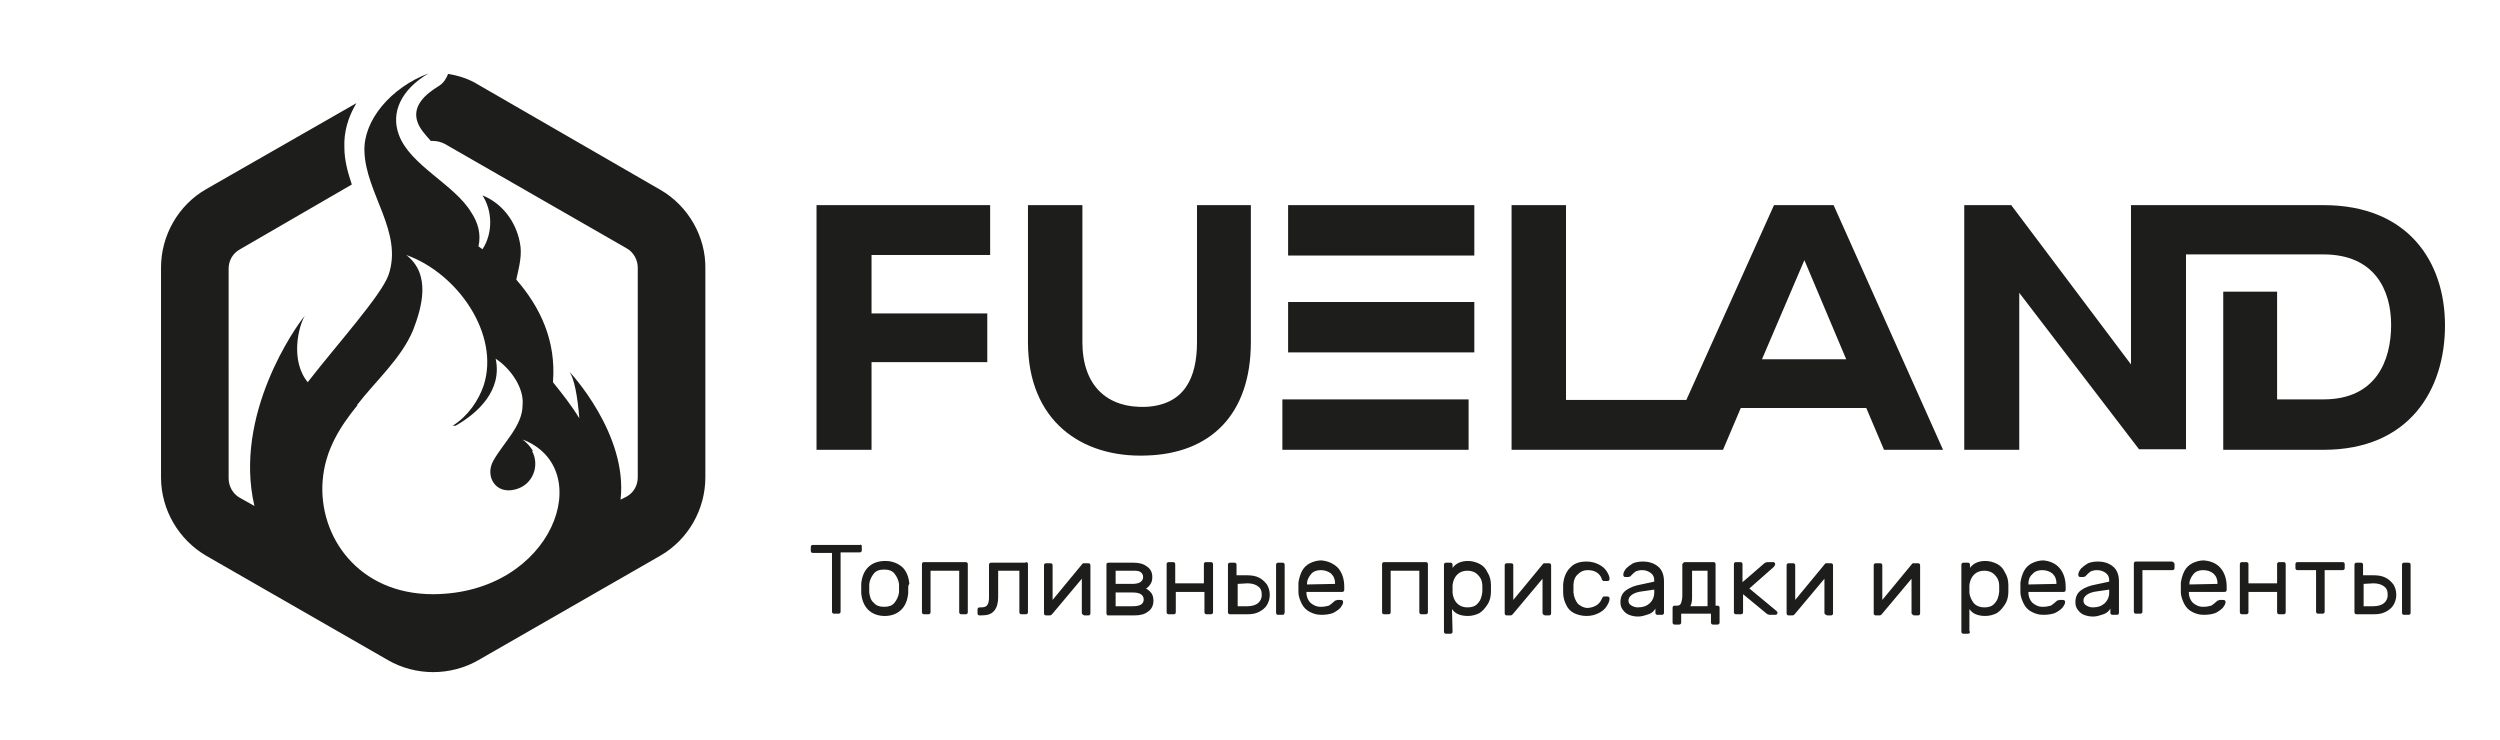 <?xml version="1.0" encoding="UTF-8"?> <!-- Generator: Adobe Illustrator 24.0.2, SVG Export Plug-In . SVG Version: 6.00 Build 0) --> <svg xmlns="http://www.w3.org/2000/svg" xmlns:xlink="http://www.w3.org/1999/xlink" id="Слой_1" x="0px" y="0px" viewBox="0 0 436.3 129.1" style="enable-background:new 0 0 436.3 129.1;" xml:space="preserve"> <style type="text/css"> .st0{fill:#1D1D1B;} </style> <g> <path class="st0" d="M150.3,95.1c0.1,0.1,0.1,0.2,0.1,0.3V96c0,0.1,0,0.2-0.1,0.3c-0.1,0.1-0.2,0.1-0.3,0.1h-3.3v10.3 c0,0.1,0,0.2-0.1,0.3c-0.1,0.1-0.2,0.1-0.3,0.1h-0.7c-0.1,0-0.2,0-0.3-0.1s-0.1-0.2-0.1-0.3V96.5h-3.3c-0.1,0-0.2,0-0.3-0.1 s-0.1-0.2-0.1-0.3v-0.6c0-0.1,0-0.2,0.1-0.3c0.1-0.1,0.2-0.1,0.3-0.1h8.3C150.1,94.9,150.2,95,150.3,95.1z"></path> <path class="st0" d="M158.5,102.7c0,0.3,0,0.6,0,0.8c-0.1,1.2-0.5,2.2-1.2,2.9c-0.7,0.7-1.7,1.1-2.9,1.1s-2.2-0.4-2.9-1.1 s-1.1-1.7-1.2-2.9c0-0.1,0-0.4,0-0.8s0-0.7,0-0.8c0.1-1.2,0.5-2.2,1.2-2.9c0.7-0.7,1.7-1.1,3-1.1c1.2,0,2.2,0.4,3,1.1 c0.7,0.7,1.1,1.7,1.2,2.9C158.5,102.1,158.5,102.4,158.5,102.7z M156.1,100.1c-0.4-0.5-1-0.7-1.8-0.7s-1.4,0.2-1.8,0.7 c-0.4,0.5-0.7,1.1-0.8,1.8c0,0.1,0,0.4,0,0.8s0,0.6,0,0.7c0.1,0.8,0.3,1.4,0.8,1.8c0.4,0.5,1,0.7,1.8,0.7s1.4-0.2,1.8-0.7 c0.4-0.5,0.7-1.1,0.8-1.8c0-0.3,0-0.5,0-0.7s0-0.5,0-0.8C156.8,101.2,156.5,100.6,156.1,100.1z"></path> <path class="st0" d="M168.8,98.2c0.1,0.1,0.1,0.2,0.1,0.3v8.3c0,0.1,0,0.2-0.1,0.3c-0.1,0.1-0.2,0.1-0.3,0.1h-0.7 c-0.1,0-0.2,0-0.3-0.1s-0.1-0.2-0.1-0.3v-7.2h-5v7.2c0,0.1,0,0.2-0.1,0.3c-0.1,0.1-0.2,0.1-0.3,0.1h-0.7c-0.1,0-0.2,0-0.3-0.1 s-0.1-0.2-0.1-0.3v-8.3c0-0.1,0-0.2,0.1-0.3c0.1-0.1,0.2-0.1,0.3-0.1h7.3C168.6,98.1,168.7,98.1,168.8,98.2z"></path> <path class="st0" d="M179,98.1c0.1,0,0.2,0,0.3,0.1s0.1,0.2,0.1,0.3v8.3c0,0.1,0,0.2-0.1,0.3c-0.1,0.1-0.2,0.1-0.3,0.1h-0.7 c-0.1,0-0.2,0-0.3-0.1s-0.1-0.2-0.1-0.3v-7.2h-3.7v4.6c0,1-0.2,1.8-0.7,2.4s-1.2,0.8-2.3,0.8H171c-0.1,0-0.2,0-0.3-0.1 s-0.1-0.2-0.1-0.3v-0.6c0-0.1,0-0.2,0.1-0.3c0.1-0.1,0.2-0.1,0.3-0.1h0.2c0.5,0,0.9-0.1,1.1-0.4c0.2-0.3,0.3-0.7,0.3-1.3v-5.7 c0-0.1,0-0.2,0.1-0.3c0.1-0.1,0.2-0.1,0.3-0.1h6V98.1z"></path> <path class="st0" d="M188.9,107.2c-0.1-0.1-0.1-0.2-0.1-0.3V101l-5.2,6.2c-0.1,0.1-0.2,0.2-0.4,0.2h-0.6c-0.1,0-0.2,0-0.3-0.1 s-0.1-0.2-0.1-0.3v-8.3c0-0.1,0-0.2,0.1-0.3c0.1-0.1,0.2-0.1,0.3-0.1h0.7c0.1,0,0.2,0,0.3,0.1s0.1,0.2,0.1,0.3v6l5.2-6.3 c0.1-0.1,0.1-0.1,0.2-0.1c0.1,0,0.1,0,0.2,0h0.6c0.1,0,0.2,0,0.3,0.1s0.1,0.2,0.1,0.3v8.3c0,0.1,0,0.2-0.1,0.3 c-0.1,0.1-0.2,0.1-0.3,0.1h-0.7C189.1,107.3,189,107.3,188.9,107.2z"></path> <path class="st0" d="M193.1,98.5c0-0.1,0-0.2,0.1-0.2c0.1-0.1,0.2-0.1,0.2-0.1h4.4c1,0,1.8,0.2,2.4,0.7c0.6,0.4,0.9,1,0.9,1.8 c0,0.5-0.1,0.9-0.3,1.2c-0.2,0.3-0.4,0.6-0.8,0.8c0.5,0.3,0.8,0.6,1,0.9s0.3,0.8,0.3,1.2c0,0.8-0.3,1.5-0.9,1.9 c-0.6,0.5-1.4,0.7-2.4,0.7h-4.6c-0.1,0-0.2,0-0.2-0.1c-0.1-0.1-0.1-0.2-0.1-0.2L193.1,98.5L193.1,98.5z M194.7,101.9h2.9 c0.6,0,1.1-0.1,1.4-0.3c0.3-0.2,0.5-0.5,0.5-0.9s-0.2-0.7-0.5-0.9c-0.3-0.2-0.8-0.2-1.5-0.2h-2.8L194.7,101.9L194.7,101.9z M194.7,105.8h3c1.3,0,1.9-0.4,1.9-1.2c0-0.4-0.2-0.7-0.5-0.9c-0.3-0.2-0.8-0.3-1.4-0.3h-3V105.8z"></path> <path class="st0" d="M211.6,98.2c0.1,0.1,0.1,0.2,0.1,0.3v8.3c0,0.1,0,0.2-0.1,0.3c-0.1,0.1-0.2,0.1-0.3,0.1h-0.7 c-0.1,0-0.2,0-0.3-0.1s-0.1-0.2-0.1-0.3v-3.5h-5v3.5c0,0.1,0,0.2-0.1,0.3c-0.1,0.1-0.2,0.1-0.3,0.1H204c-0.1,0-0.2,0-0.3-0.1 s-0.1-0.2-0.1-0.3v-8.3c0-0.1,0-0.2,0.1-0.3c0.1-0.1,0.2-0.1,0.3-0.1h0.7c0.1,0,0.2,0,0.3,0.1s0.1,0.2,0.1,0.3v3.3h5v-3.3 c0-0.1,0-0.2,0.1-0.3c0.1-0.1,0.2-0.1,0.3-0.1h0.7C211.3,98.1,211.5,98.1,211.6,98.2z"></path> <path class="st0" d="M214.3,98.6c0-0.1,0-0.2,0.1-0.3c0.1-0.1,0.2-0.1,0.3-0.1h0.7c0.1,0,0.2,0,0.3,0.1s0.1,0.2,0.1,0.3v1.8h1.9 c0.7,0,1.4,0.1,2,0.4s1,0.7,1.4,1.2c0.3,0.5,0.5,1.1,0.5,1.8s-0.2,1.3-0.5,1.8s-0.8,0.9-1.4,1.2c-0.6,0.3-1.2,0.4-2,0.4h-3 c-0.1,0-0.2,0-0.3-0.1s-0.1-0.2-0.1-0.3V98.6z M216,101.9v3.9h1.7c0.8,0,1.4-0.2,1.8-0.5c0.4-0.3,0.7-0.8,0.7-1.5s-0.2-1.2-0.7-1.5 c-0.4-0.3-1-0.5-1.8-0.5L216,101.9L216,101.9z M224.1,107.2c-0.1,0.1-0.2,0.1-0.3,0.1h-0.7c-0.1,0-0.2,0-0.3-0.1s-0.1-0.2-0.1-0.3 v-8.3c0-0.1,0-0.2,0.1-0.3c0.1-0.1,0.2-0.1,0.3-0.1h0.7c0.1,0,0.2,0,0.3,0.1s0.1,0.2,0.1,0.3v8.3 C224.2,107,224.1,107.1,224.1,107.2z"></path> <path class="st0" d="M233.5,99.1c0.7,0.8,1.1,1.9,1.1,3.3v0.5c0,0.1,0,0.2-0.1,0.3c-0.1,0.1-0.2,0.1-0.3,0.1H228v0.1 c0,0.8,0.3,1.4,0.7,1.8c0.5,0.4,1,0.7,1.8,0.7c0.6,0,1-0.1,1.4-0.2c0.3-0.2,0.6-0.4,0.9-0.7c0.1-0.1,0.2-0.2,0.3-0.2 s0.2-0.1,0.3-0.1h0.5c0.1,0,0.3,0,0.4,0.1c0.1,0.1,0.1,0.2,0.1,0.3c0,0.3-0.2,0.6-0.5,1c-0.3,0.3-0.7,0.6-1.3,0.9 c-0.6,0.2-1.2,0.3-2,0.3s-1.4-0.2-2-0.5s-1.1-0.8-1.4-1.4c-0.3-0.6-0.6-1.3-0.6-2.1c0-0.4,0-0.6,0-0.8s0-0.5,0-0.8 c0.1-0.7,0.3-1.4,0.6-2s0.8-1.1,1.4-1.4c0.6-0.3,1.3-0.5,2-0.5C231.7,97.9,232.7,98.3,233.5,99.1z M233,101.9L233,101.9 c0-0.8-0.2-1.3-0.7-1.8c-0.5-0.4-1.1-0.6-1.8-0.6s-1.3,0.2-1.7,0.7s-0.7,1-0.7,1.7v0.1L233,101.9L233,101.9z"></path> <path class="st0" d="M249.1,98.2c0.1,0.1,0.1,0.2,0.1,0.3v8.3c0,0.1,0,0.2-0.1,0.3c-0.1,0.1-0.2,0.1-0.3,0.1h-0.7 c-0.1,0-0.2,0-0.3-0.1s-0.1-0.2-0.1-0.3v-7.2h-5v7.2c0,0.1,0,0.2-0.1,0.3c-0.1,0.1-0.2,0.1-0.3,0.1h-0.7c-0.1,0-0.2,0-0.3-0.1 s-0.1-0.2-0.1-0.3v-8.3c0-0.1,0-0.2,0.1-0.3c0.1-0.1,0.2-0.1,0.3-0.1h7.3C248.9,98.1,249,98.1,249.1,98.2z"></path> <path class="st0" d="M253.5,110.2c0,0.1,0,0.2-0.1,0.3c-0.1,0.1-0.2,0.1-0.3,0.1h-0.7c-0.1,0-0.2,0-0.3-0.1s-0.1-0.2-0.1-0.3V98.6 c0-0.1,0-0.2,0.1-0.3c0.1-0.1,0.2-0.1,0.3-0.1h0.7c0.1,0,0.2,0,0.3,0.1s0.1,0.2,0.1,0.3v0.5c0.6-0.8,1.5-1.2,2.7-1.2 c0.7,0,1.4,0.2,2,0.5s1.1,0.8,1.4,1.5c0.4,0.6,0.6,1.4,0.6,2.2c0,0.1,0,0.3,0,0.6c0,0.3,0,0.5,0,0.6c0,0.8-0.2,1.6-0.6,2.2 s-0.8,1.1-1.4,1.5c-0.6,0.3-1.3,0.5-2,0.5c-0.7,0-1.2-0.1-1.7-0.3c-0.5-0.2-0.8-0.5-1.1-0.9L253.5,110.2L253.5,110.2z M254.3,105.3 c0.5,0.5,1.1,0.7,1.8,0.7c0.8,0,1.4-0.2,1.8-0.7c0.5-0.5,0.7-1.2,0.8-2c0-0.1,0-0.3,0-0.5s0-0.4,0-0.5c0-0.9-0.3-1.5-0.8-2 s-1.1-0.7-1.8-0.7c-0.7,0-1.3,0.2-1.8,0.7s-0.7,1.1-0.8,1.8v0.7v0.7C253.6,104.2,253.8,104.8,254.3,105.3z"></path> <path class="st0" d="M269.3,107.2c-0.1-0.1-0.1-0.2-0.1-0.3V101l-5.2,6.2c-0.1,0.1-0.2,0.2-0.4,0.2H263c-0.1,0-0.2,0-0.3-0.1 c-0.1-0.1-0.1-0.2-0.1-0.3v-8.3c0-0.1,0-0.2,0.1-0.3c0.1-0.1,0.2-0.1,0.3-0.1h0.7c0.1,0,0.2,0,0.3,0.1c0.1,0.1,0.1,0.2,0.1,0.3v6 l5.2-6.3c0.1-0.1,0.1-0.1,0.2-0.1s0.1,0,0.2,0h0.6c0.1,0,0.2,0,0.3,0.1c0.1,0.1,0.1,0.2,0.1,0.3v8.3c0,0.1,0,0.2-0.1,0.3 c-0.1,0.1-0.2,0.1-0.3,0.1h-0.7C269.5,107.3,269.3,107.3,269.3,107.2z"></path> <path class="st0" d="M279.5,104.6c0.1-0.2,0.2-0.3,0.2-0.4c0.1-0.1,0.2-0.1,0.3-0.1h0.5c0.1,0,0.2,0,0.3,0.1 c0.1,0.1,0.1,0.2,0.1,0.3c0,0.4-0.2,0.8-0.5,1.3s-0.8,0.9-1.4,1.2c-0.6,0.3-1.3,0.5-2.1,0.5c-0.8,0-1.6-0.2-2.2-0.5 s-1.1-0.8-1.4-1.5c-0.3-0.6-0.5-1.3-0.5-2.1c0-0.1,0-0.4,0-0.8c0-0.3,0-0.5,0-0.6c0.1-1.2,0.5-2.2,1.2-2.9c0.7-0.8,1.7-1.1,2.9-1.1 c0.8,0,1.5,0.2,2.1,0.5s1.1,0.7,1.4,1.2s0.5,0.9,0.5,1.3c0,0.1,0,0.2-0.1,0.3c-0.1,0.1-0.2,0.1-0.3,0.1H280c-0.1,0-0.3,0-0.3-0.1 c-0.1-0.1-0.2-0.2-0.2-0.4c-0.4-0.9-1.2-1.4-2.4-1.4c-0.7,0-1.2,0.2-1.7,0.7c-0.5,0.4-0.8,1.1-0.8,2c0,0.1,0,0.3,0,0.6 c0,0.3,0,0.5,0,0.6c0.1,0.9,0.4,1.5,0.8,2c0.5,0.4,1,0.7,1.7,0.7C278.3,106,279.1,105.5,279.5,104.6z"></path> <path class="st0" d="M288.7,101.5v-0.2c0-0.6-0.2-1-0.6-1.3s-0.9-0.5-1.5-0.5c-0.5,0-0.8,0.1-1.1,0.2c-0.3,0.2-0.5,0.4-0.8,0.7 c-0.1,0.1-0.1,0.2-0.2,0.2s-0.2,0.1-0.3,0.1h-0.5c-0.1,0-0.2,0-0.3-0.1c-0.1-0.1-0.1-0.2-0.1-0.3c0-0.4,0.2-0.7,0.5-1.1 c0.3-0.3,0.7-0.6,1.2-0.9c0.5-0.2,1.1-0.3,1.7-0.3c1.1,0,2,0.3,2.7,0.9s1,1.5,1,2.6v5.4c0,0.1,0,0.2-0.1,0.3 c-0.1,0.1-0.2,0.1-0.3,0.1h-0.7c-0.1,0-0.2,0-0.3-0.1c-0.1-0.1-0.1-0.2-0.1-0.3v-0.7c-0.2,0.4-0.6,0.8-1.2,1s-1.2,0.4-1.8,0.4 c-0.6,0-1.1-0.1-1.6-0.3c-0.5-0.2-0.8-0.5-1.1-0.9s-0.4-0.8-0.4-1.3c0-0.9,0.3-1.6,1-2.1s1.5-0.8,2.6-1L288.7,101.5z M288.7,102.9 l-2.1,0.3c-0.8,0.1-1.4,0.3-1.8,0.6c-0.4,0.3-0.6,0.6-0.6,1c0,0.3,0.1,0.6,0.4,0.8c0.3,0.2,0.7,0.4,1.2,0.4c0.9,0,1.5-0.2,2.1-0.7 c0.5-0.5,0.8-1.1,0.8-1.9V102.9z"></path> <path class="st0" d="M293.8,98.2c0.1-0.1,0.2-0.1,0.3-0.1h4.9c0.1,0,0.2,0,0.3,0.1c0.1,0.1,0.1,0.2,0.1,0.3v7.2h0.3 c0.1,0,0.2,0,0.3,0.1c0.1,0.1,0.1,0.2,0.1,0.3v2.5c0,0.1,0,0.2-0.1,0.3c-0.1,0.1-0.2,0.1-0.3,0.1H299c-0.1,0-0.2,0-0.3-0.1 c-0.1-0.1-0.1-0.2-0.1-0.3v-1.5h-5.2v1.5c0,0.1,0,0.2-0.1,0.3c-0.1,0.1-0.2,0.1-0.3,0.1h-0.7c-0.1,0-0.2,0-0.3-0.1 c-0.1-0.1-0.1-0.2-0.1-0.3v-2.5c0-0.1,0-0.2,0.1-0.3c0.1-0.1,0.2-0.1,0.3-0.1h0.4c0.4,0,0.6-0.2,0.7-0.5s0.2-0.7,0.2-1.3v-5.5 C293.7,98.4,293.7,98.3,293.8,98.2z M295.3,99.6v4.7c0,0.7-0.1,1.1-0.3,1.5h3v-6.2H295.3z"></path> <path class="st0" d="M307.8,98.4c0.2-0.2,0.5-0.3,0.7-0.3h0.9c0.1,0,0.2,0,0.3,0.1c0.1,0.1,0.1,0.2,0.1,0.3c0,0.1-0.1,0.2-0.2,0.4 l-4.3,3.8l4.7,3.9c0.1,0.1,0.2,0.2,0.2,0.3c0,0.1,0,0.2-0.1,0.3c-0.1,0.1-0.2,0.1-0.3,0.1h-0.9c-0.2,0-0.5-0.1-0.7-0.3l-4-3.3v3.1 c0,0.1,0,0.2-0.1,0.3c-0.1,0.1-0.2,0.1-0.3,0.1H303c-0.1,0-0.2,0-0.3-0.1c-0.1-0.1-0.1-0.2-0.1-0.3v-8.3c0-0.1,0-0.2,0.1-0.3 c0.1-0.1,0.2-0.1,0.3-0.1h0.7c0.1,0,0.2,0,0.3,0.1c0.1,0.1,0.1,0.2,0.1,0.3v3.1L307.8,98.4z"></path> <path class="st0" d="M318.5,107.2c-0.1-0.1-0.1-0.2-0.1-0.3V101l-5.2,6.2c-0.1,0.1-0.2,0.2-0.4,0.2h-0.6c-0.1,0-0.2,0-0.3-0.1 c-0.1-0.1-0.1-0.2-0.1-0.3v-8.3c0-0.1,0-0.2,0.1-0.3c0.1-0.1,0.2-0.1,0.3-0.1h0.7c0.1,0,0.2,0,0.3,0.1c0.1,0.1,0.1,0.2,0.1,0.3v6 l5.2-6.3c0.1-0.1,0.1-0.1,0.2-0.1s0.1,0,0.2,0h0.6c0.1,0,0.2,0,0.3,0.1c0.1,0.1,0.1,0.2,0.1,0.3v8.3c0,0.1,0,0.2-0.1,0.3 c-0.1,0.1-0.2,0.1-0.3,0.1h-0.7C318.8,107.3,318.6,107.3,318.5,107.2z"></path> <path class="st0" d="M333.7,107.2c-0.1-0.1-0.1-0.2-0.1-0.3V101l-5.2,6.2c-0.1,0.1-0.2,0.2-0.4,0.2h-0.6c-0.1,0-0.2,0-0.3-0.1 c-0.1-0.1-0.1-0.2-0.1-0.3v-8.3c0-0.1,0-0.2,0.1-0.3c0.1-0.1,0.2-0.1,0.3-0.1h0.7c0.1,0,0.2,0,0.3,0.1c0.1,0.1,0.1,0.2,0.1,0.3v6 l5.2-6.3c0.1-0.1,0.1-0.1,0.2-0.1s0.1,0,0.2,0h0.6c0.1,0,0.2,0,0.3,0.1c0.1,0.1,0.1,0.2,0.1,0.3v8.3c0,0.1,0,0.2-0.1,0.3 c-0.1,0.1-0.2,0.1-0.3,0.1H334C333.9,107.3,333.8,107.3,333.7,107.2z"></path> <path class="st0" d="M343.8,110.2c0,0.1,0,0.2-0.1,0.3c-0.1,0.1-0.2,0.1-0.3,0.1h-0.7c-0.1,0-0.2,0-0.3-0.1 c-0.1-0.1-0.1-0.2-0.1-0.3V98.6c0-0.1,0-0.2,0.1-0.3c0.1-0.1,0.2-0.1,0.3-0.1h0.7c0.1,0,0.2,0,0.3,0.1c0.1,0.1,0.1,0.2,0.1,0.3v0.5 c0.6-0.8,1.5-1.2,2.7-1.2c0.7,0,1.4,0.2,2,0.5s1.1,0.8,1.4,1.5c0.4,0.6,0.6,1.4,0.6,2.2c0,0.1,0,0.3,0,0.6c0,0.3,0,0.5,0,0.6 c0,0.8-0.2,1.6-0.6,2.2s-0.8,1.1-1.4,1.5c-0.6,0.3-1.3,0.5-2,0.5s-1.2-0.1-1.7-0.3c-0.5-0.2-0.8-0.5-1.1-0.9v3.9H343.8z M344.5,105.3c0.5,0.5,1.1,0.7,1.8,0.7c0.8,0,1.4-0.2,1.8-0.7c0.5-0.5,0.7-1.2,0.8-2c0-0.1,0-0.3,0-0.5s0-0.4,0-0.5 c0-0.9-0.3-1.5-0.8-2s-1.1-0.7-1.8-0.7c-0.7,0-1.3,0.2-1.8,0.7s-0.7,1.1-0.8,1.8v0.7v0.7C343.8,104.2,344.1,104.8,344.5,105.3z"></path> <path class="st0" d="M359.4,99.1c0.7,0.8,1.1,1.9,1.1,3.3v0.5c0,0.1,0,0.2-0.1,0.3c-0.1,0.1-0.2,0.1-0.3,0.1H354v0.1 c0,0.8,0.3,1.4,0.7,1.8c0.5,0.4,1,0.7,1.8,0.7c0.6,0,1-0.1,1.4-0.2c0.3-0.2,0.6-0.4,0.9-0.7c0.1-0.1,0.2-0.2,0.3-0.2 c0.1,0,0.2-0.1,0.3-0.1h0.5c0.1,0,0.3,0,0.4,0.1s0.1,0.2,0.1,0.3c0,0.3-0.2,0.6-0.5,1c-0.3,0.3-0.7,0.6-1.3,0.9 c-0.6,0.2-1.2,0.3-2,0.3s-1.4-0.2-2-0.5s-1.1-0.8-1.4-1.4s-0.6-1.3-0.6-2.1c0-0.4,0-0.6,0-0.8s0-0.5,0-0.8c0.1-0.7,0.3-1.4,0.6-2 c0.3-0.6,0.8-1.1,1.4-1.4s1.3-0.5,2-0.5C357.7,97.9,358.7,98.3,359.4,99.1z M358.9,101.9L358.9,101.9c0-0.8-0.2-1.3-0.7-1.8 c-0.5-0.4-1.1-0.6-1.8-0.6c-0.7,0-1.3,0.2-1.7,0.7c-0.5,0.4-0.7,1-0.7,1.7v0.1L358.9,101.9L358.9,101.9z"></path> <path class="st0" d="M368.1,101.5v-0.2c0-0.6-0.2-1-0.6-1.3s-0.9-0.5-1.5-0.5c-0.5,0-0.8,0.1-1.1,0.2c-0.3,0.2-0.5,0.4-0.8,0.7 c-0.1,0.1-0.1,0.2-0.2,0.2s-0.2,0.1-0.3,0.1h-0.5c-0.1,0-0.2,0-0.3-0.1c-0.1-0.1-0.1-0.2-0.1-0.3c0-0.4,0.2-0.7,0.5-1.1 c0.3-0.3,0.7-0.6,1.2-0.9c0.5-0.2,1.1-0.3,1.7-0.3c1.1,0,2,0.3,2.7,0.9s1,1.5,1,2.6v5.4c0,0.1,0,0.2-0.1,0.3 c-0.1,0.1-0.2,0.1-0.3,0.1h-0.7c-0.1,0-0.2,0-0.3-0.1c-0.1-0.1-0.1-0.2-0.1-0.3v-0.7c-0.2,0.4-0.6,0.8-1.2,1s-1.2,0.4-1.8,0.4 c-0.6,0-1.1-0.1-1.6-0.3c-0.5-0.2-0.8-0.5-1.1-0.9c-0.3-0.4-0.4-0.8-0.4-1.3c0-0.9,0.3-1.6,1-2.1s1.5-0.8,2.6-1L368.1,101.5z M368.1,102.9l-2.1,0.3c-0.8,0.1-1.4,0.3-1.8,0.6c-0.4,0.3-0.6,0.6-0.6,1c0,0.3,0.1,0.6,0.4,0.8c0.3,0.2,0.7,0.4,1.2,0.4 c0.9,0,1.5-0.2,2.1-0.7c0.5-0.5,0.8-1.1,0.8-1.9V102.9z"></path> <path class="st0" d="M379.4,98.2c0.1,0.1,0.1,0.2,0.1,0.3v0.6c0,0.1,0,0.2-0.1,0.3c-0.1,0.1-0.2,0.1-0.3,0.1h-5.2v7.2 c0,0.1,0,0.2-0.1,0.3c-0.1,0.1-0.2,0.1-0.3,0.1h-0.7c-0.1,0-0.2,0-0.3-0.1c-0.1-0.1-0.1-0.2-0.1-0.3v-8.3c0-0.1,0-0.2,0.1-0.3 c0.1-0.1,0.2-0.1,0.3-0.1h6.3C379.2,98.1,379.3,98.1,379.4,98.2z"></path> <path class="st0" d="M387.5,99.1c0.7,0.8,1.1,1.9,1.1,3.3v0.5c0,0.1,0,0.2-0.1,0.3c-0.1,0.1-0.2,0.1-0.3,0.1H382v0.1 c0,0.8,0.3,1.4,0.7,1.8c0.5,0.4,1,0.7,1.8,0.7c0.6,0,1-0.1,1.4-0.2c0.3-0.2,0.6-0.4,0.9-0.7c0.1-0.1,0.2-0.2,0.3-0.2 c0.1,0,0.2-0.1,0.3-0.1h0.5c0.1,0,0.3,0,0.4,0.1s0.1,0.2,0.1,0.3c0,0.3-0.2,0.6-0.5,1c-0.3,0.3-0.7,0.6-1.3,0.9 c-0.6,0.2-1.2,0.3-2,0.3s-1.4-0.2-2-0.5s-1.1-0.8-1.4-1.4s-0.6-1.3-0.6-2.1c0-0.4,0-0.6,0-0.8s0-0.5,0-0.8c0.1-0.7,0.3-1.4,0.6-2 c0.3-0.6,0.8-1.1,1.4-1.4s1.3-0.5,2-0.5C385.8,97.9,386.8,98.3,387.5,99.1z M387,101.9L387,101.9c0-0.8-0.2-1.3-0.7-1.8 c-0.5-0.4-1.1-0.6-1.8-0.6c-0.7,0-1.3,0.2-1.7,0.7s-0.7,1-0.7,1.7v0.1L387,101.9L387,101.9z"></path> <path class="st0" d="M398.8,98.2c0.1,0.1,0.1,0.2,0.1,0.3v8.3c0,0.1,0,0.2-0.1,0.3c-0.1,0.1-0.2,0.1-0.3,0.1h-0.7 c-0.1,0-0.2,0-0.3-0.1c-0.1-0.1-0.1-0.2-0.1-0.3v-3.5h-5v3.5c0,0.1,0,0.2-0.1,0.3c-0.1,0.1-0.2,0.1-0.3,0.1h-0.7 c-0.1,0-0.2,0-0.3-0.1c-0.1-0.1-0.1-0.2-0.1-0.3v-8.3c0-0.1,0-0.2,0.1-0.3c0.1-0.1,0.2-0.1,0.3-0.1h0.7c0.1,0,0.2,0,0.3,0.1 c0.1,0.1,0.1,0.2,0.1,0.3v3.3h5v-3.3c0-0.1,0-0.2,0.1-0.3c0.1-0.1,0.2-0.1,0.3-0.1h0.7C398.6,98.1,398.7,98.1,398.8,98.2z"></path> <path class="st0" d="M409.1,98.2c0.1,0.1,0.1,0.2,0.1,0.3v0.6c0,0.1,0,0.2-0.1,0.3c-0.1,0.1-0.2,0.1-0.3,0.1h-3.1v7.2 c0,0.1,0,0.2-0.1,0.3c-0.1,0.1-0.2,0.1-0.3,0.1h-0.7c-0.1,0-0.2,0-0.3-0.1c-0.1-0.1-0.1-0.2-0.1-0.3v-7.2H401c-0.1,0-0.2,0-0.3-0.1 c-0.1-0.1-0.1-0.2-0.1-0.3v-0.6c0-0.1,0-0.2,0.1-0.3c0.1-0.1,0.2-0.1,0.3-0.1h7.7C408.9,98.1,409,98.1,409.1,98.2z"></path> <path class="st0" d="M410.9,98.6c0-0.1,0-0.2,0.1-0.3c0.1-0.1,0.2-0.1,0.3-0.1h0.7c0.1,0,0.2,0,0.3,0.1c0.1,0.1,0.1,0.2,0.1,0.3 v1.8h1.9c0.7,0,1.4,0.1,2,0.4s1,0.7,1.4,1.2c0.3,0.5,0.5,1.1,0.5,1.8s-0.2,1.3-0.5,1.8s-0.8,0.9-1.4,1.2c-0.6,0.3-1.2,0.4-2,0.4h-3 c-0.1,0-0.2,0-0.3-0.1c-0.1-0.1-0.1-0.2-0.1-0.3V98.6z M412.5,101.9v3.9h1.7c0.8,0,1.4-0.2,1.8-0.5s0.7-0.8,0.7-1.5 s-0.2-1.2-0.7-1.5c-0.4-0.3-1-0.5-1.8-0.5L412.5,101.9L412.5,101.9z M420.6,107.2c-0.1,0.1-0.2,0.1-0.3,0.1h-0.7 c-0.1,0-0.2,0-0.3-0.1c-0.1-0.1-0.1-0.2-0.1-0.3v-8.3c0-0.1,0-0.2,0.1-0.3c0.1-0.1,0.2-0.1,0.3-0.1h0.7c0.1,0,0.2,0,0.3,0.1 c0.1,0.1,0.1,0.2,0.1,0.3v8.3C420.7,107,420.7,107.1,420.6,107.2z"></path> </g> <g> <path class="st0" d="M218.3,35.8v23.9c0,12.7-7.1,19.5-18.3,19.8c-11.2,0.4-20.6-6-20.6-19.8V35.8h9.5v23.9 c0,7.6,4.3,11.6,11.2,11.3c6.5-0.4,8.8-4.9,8.8-11.3V35.8H218.3z"></path> <polygon class="st0" points="172.8,44.5 172.8,35.8 142.5,35.8 142.5,78.5 152.1,78.5 152.1,63.2 172.3,63.2 172.3,54.7 152.1,54.7 152.1,44.5 "></polygon> <path class="st0" d="M320,35.8h-10.4l-15.3,34h-21v-34h-9.5v42.7h36.9l3.1-7.3h21.9l3.1,7.3h10.3L320,35.8z M307.5,62.7l7.4-17.3 l7.3,17.3H307.5z"></path> <path class="st0" d="M223.8,69.7c0,2.9,0,5.9,0,8.8h32.5v-8.8H223.8z"></path> <path class="st0" d="M224.8,52.7c0,2.9,0,5.9,0,8.8h32.5v-8.8H224.8z"></path> <path class="st0" d="M224.8,35.8c0,2.9,0,5.9,0,8.8h32.5v-8.8H224.8z"></path> <path class="st0" d="M405.5,35.8h-33.6v27.8L351,35.8h-8.2v42.7h9.6V51.1l20.9,27.3h8.2v-34h24c8.9,0,11.8,6.2,11.8,12.3 c0,6.2-2.6,13-11.8,13h-8.1V50.9H388v27.6c5.4,0,12.1,0,17.5,0c15,0,21.2-10.5,21.2-21.7S420.2,35.8,405.5,35.8z"></path> </g> <path class="st0" d="M115.2,33.1L83.5,14.8c-1.6-1-3.4-1.6-5.3-1.9c-0.3,0.8-0.8,1.6-1.6,2.1c-2.3,1.4-4.8,3.5-3.7,6.4 c0.4,1.1,1.3,2.1,2.3,3.2c0.1,0,0.2,0,0.4,0c0.7,0,1.4,0.2,2,0.5l31.7,18.2c1.3,0.7,2,2.1,2,3.4v36.6c0,1.4-0.7,2.7-2,3.4l-1,0.5 c1.3-11.5-8.9-22.3-8.9-22.3c0.8,1.2,1.4,4.2,1.7,8.1c-1.4-2.3-3-4.3-4.6-6.3c0.6-7.3-2.3-13.2-6.4-17.9c0.5-2.3,1.1-4.4,0.6-6.6 c-0.7-3.5-3-6.7-6.5-8.1c1.7,2.6,1.9,6.5,0,9.4c-0.3-0.2-0.5-0.4-0.7-0.5c0.5-2.2-0.1-4.2-1.3-6c-2.9-4.8-10.7-8.2-12.6-13.5 c-1.4-3.8,0.3-7.8,5.2-10.7c-6.6,2.5-11.4,8.2-11.2,13.6c0.2,7.3,6.8,14.1,4.2,21.6c-1.3,3.6-8.9,12-14.1,18.7 c-3.1-3.8-1.6-9.8-0.5-11.6c-1.6,1.9-12.5,17.3-8.8,33.2l-2.5-1.4c-1.3-0.7-2-2.1-2-3.4V46.9c0-1.4,0.7-2.7,2-3.4l19.5-11.3 c-0.7-2.1-1.3-4.2-1.3-6.5c-0.1-2.6,0.6-5.2,2.1-7.7L36,33c-4.9,2.8-7.9,8.1-7.9,13.7v36.6c0,5.7,3.1,10.9,7.9,13.7l31.7,18.2 c2.4,1.4,5.2,2.1,7.9,2.1s5.5-0.7,7.9-2.1l31.7-18.2c4.9-2.8,7.9-8.1,7.9-13.7V46.9C123.2,41.3,120.1,35.9,115.2,33.1z M72.1,57.6 c1.5-3.9,3.2-9.7-1.2-13.1c9,3.2,16.4,13.9,13.5,22.8c-0.9,2.6-2.7,5.3-5.4,7h0.2h0.2h0.1c3.9-2.2,8.2-6.2,7-11.7 c2.6,1.7,5,5.1,4.7,8.1c0,3.6-3.3,6.5-5.1,9.7c-1.5,2.6,0.3,6,3.9,5c3-0.8,4.2-4.1,2.9-6.6c0,0,0-0.1,0.1-0.1c-0.4-0.7-1-1.4-1.8-2 c13.1,5,5.4,26.9-15.6,27c-13.2,0-20-10.2-19.3-19.7c0.4-5.5,3.1-9.6,6.1-13.3h-0.1C65.7,66.3,70,62.6,72.1,57.6z"></path> </svg> 